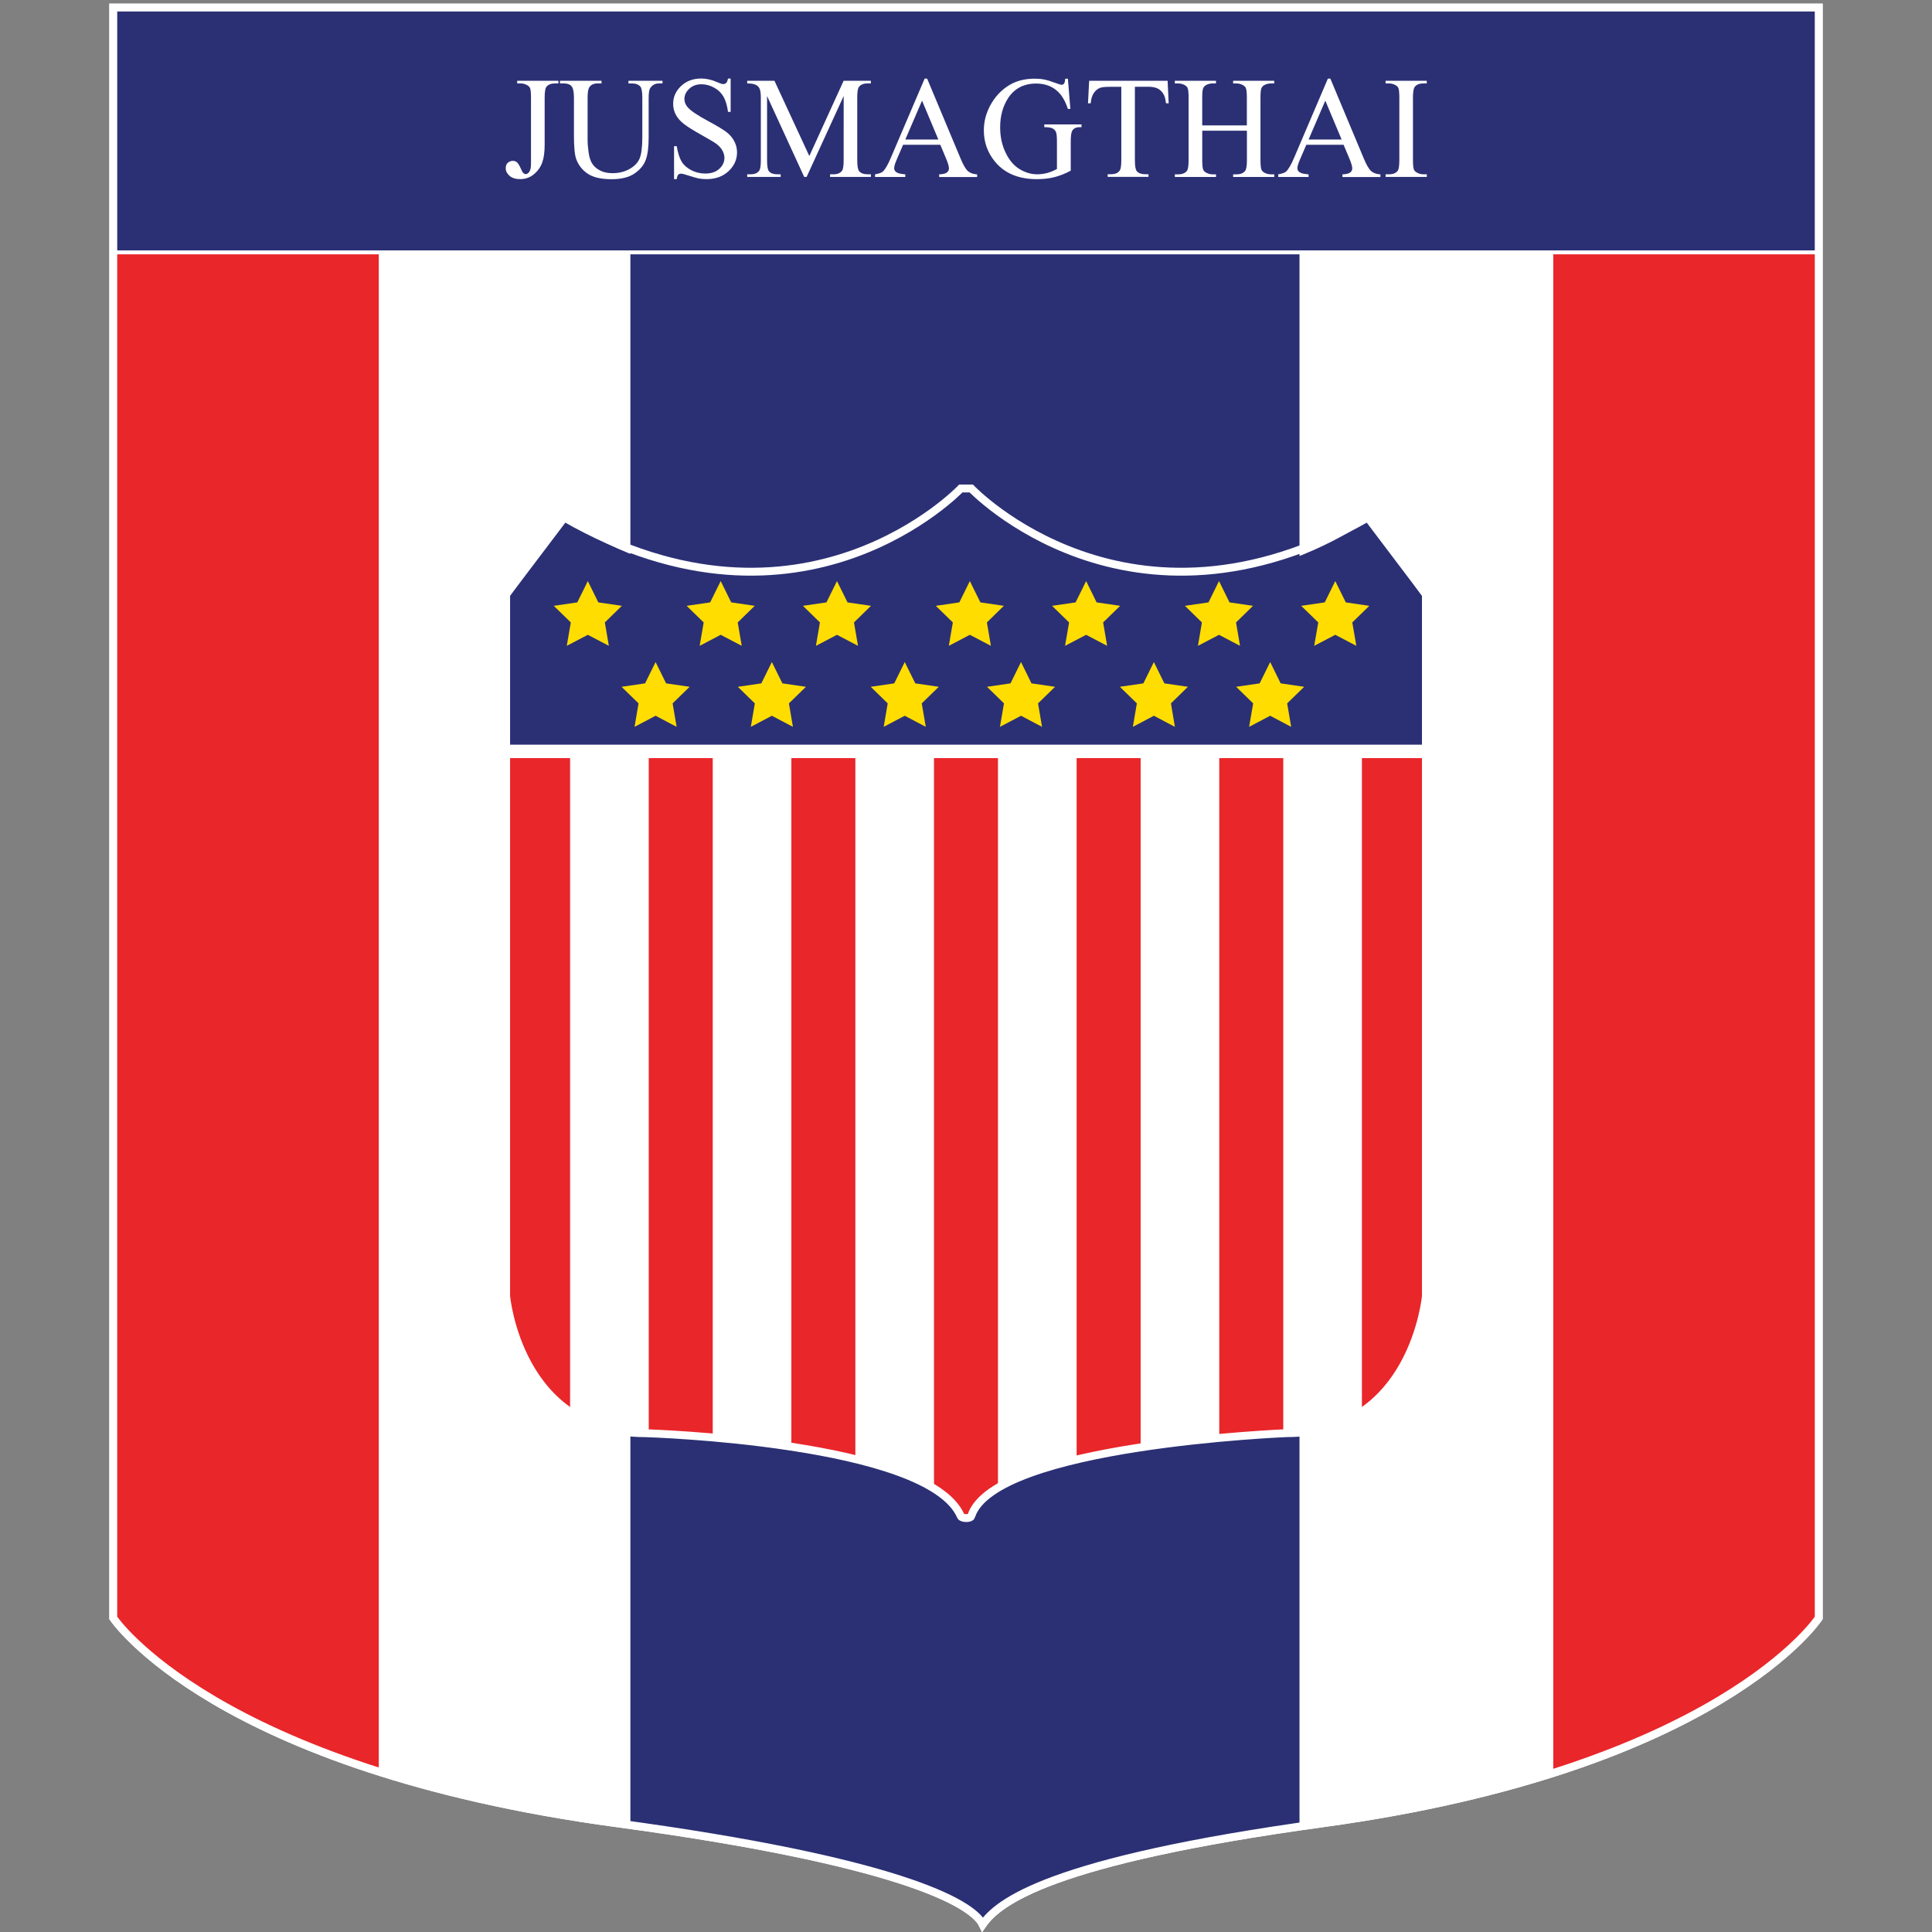 <?xml version="1.0" encoding="UTF-8"?>
<svg id="JM_LOGO" data-name="JM LOGO" xmlns="http://www.w3.org/2000/svg" xmlns:xlink="http://www.w3.org/1999/xlink" viewBox="0 0 512 512">
  <rect x="0" y="0" width="512" height="512" fill="#808080" stroke="none"/>
  <defs>
    <style>
      .cls-1, .cls-2 {
        fill: none;
      }

      .cls-3 {
        clip-path: url(#clippath);
      }

      .cls-4 {
        fill: #e9262a;
      }

      .cls-5 {
        fill: #fff;
      }

      .cls-6 {
        fill: #fd0;
      }

      .cls-7, .cls-8 {
        fill: #2b3074;
      }

      .cls-9 {
        clip-path: url(#clippath-1);
      }

      .cls-8 {
        stroke-width: 1.04px;
      }

      .cls-8, .cls-2 {
        stroke: #fff;
        stroke-miterlimit: 10;
      }

      .cls-2 {
        stroke-width: 2.09px;
      }
    </style>
    <clipPath id="clippath">
      <path class="cls-1" d="M30.02,66.88V428.78s26.63,39.96,133.5,54.4c73.66,9.95,94.04,20.94,96.9,26.82,4.09-5.88,17.61-16.88,90.15-26.82,105.2-14.43,131.41-54.4,131.41-54.4V66.88H30.02Z"/>
    </clipPath>
    <clipPath id="clippath-1">
      <path class="cls-1" d="M257.38,402.06c-.55-16.51,83.62-22.01,83.62-22.01,33.57,0,36.88-36.32,36.88-36.32V157.76l-15.4-20.35c-63.28,36.31-105.09-7.71-105.09-7.71h-2.75s-41.82,44.02-105.1,7.71l-15.41,20.35v185.98s3.3,36.32,36.86,36.32c0,0,84.19,5.5,83.64,22.01h2.75Z"/>
    </clipPath>
  </defs>
  <g>
    <path class="cls-2" d="M30.02,2V428.78s26.63,39.96,133.5,54.4c73.66,9.95,94.04,20.94,96.9,26.82,4.09-5.88,17.61-16.88,90.15-26.82,105.2-14.43,131.41-54.4,131.41-54.4V2H30.02Z"/>
    <g class="cls-3">
      <g>
        <rect class="cls-5" x="29.74" y="2" width="452.53" height="508"/>
        <rect class="cls-4" x="29.74" y="2" width="70.64" height="508"/>
        <rect class="cls-4" x="411.63" y="2" width="70.64" height="508"/>
        <rect class="cls-7" x="167.06" y="2" width="177.32" height="508"/>
      </g>
    </g>
    <g class="cls-9">
      <rect class="cls-5" x="134.12" y="197.34" width="243.75" height="218.17"/>
      <path class="cls-7" d="M134.12,199.11h243.75v-39.79l-15.4-21.49s-55.04,40.67-106.48-8.13c0,0-43.75,47.05-106.46,8.13l-15.41,21.49v39.79Z"/>
      <polyline class="cls-4" points="134.12 320.84 134.12 200.89 151.08 200.89 151.08 517.27 134.12 517.27 134.12 320.84"/>
      <polyline class="cls-4" points="171.92 320.84 171.92 200.89 188.88 200.89 188.88 517.27 171.92 517.27 171.92 320.84"/>
      <polyline class="cls-4" points="209.72 320.84 209.72 200.89 226.68 200.89 226.68 517.27 209.72 517.27 209.72 320.84"/>
      <polyline class="cls-4" points="247.52 320.84 247.52 200.89 264.47 200.89 264.47 517.27 247.52 517.27 247.52 320.84"/>
      <polyline class="cls-4" points="285.32 320.84 285.32 200.89 302.28 200.89 302.28 517.27 285.32 517.27 285.32 320.84"/>
      <polyline class="cls-4" points="323.12 320.84 323.12 200.89 340.08 200.89 340.08 517.27 323.12 517.27 323.12 320.84"/>
      <polyline class="cls-4" points="360.92 320.84 360.92 200.89 377.88 200.89 377.88 517.27 360.92 517.27 360.92 320.84"/>
      <polygon class="cls-6" points="155.78 153.99 158.56 159.64 164.8 160.55 160.29 164.95 161.35 171.15 155.78 168.23 150.2 171.15 151.27 164.95 146.75 160.55 152.99 159.64 155.78 153.99"/>
      <polygon class="cls-6" points="190.99 153.99 193.78 159.64 200.01 160.55 195.5 164.95 196.57 171.15 190.99 168.23 185.42 171.15 186.48 164.95 181.97 160.55 188.2 159.64 190.99 153.99"/>
      <polygon class="cls-6" points="173.74 175.45 176.52 181.1 182.76 182.01 178.25 186.4 179.31 192.62 173.74 189.68 168.16 192.62 169.22 186.4 164.72 182.01 170.95 181.1 173.74 175.45"/>
      <polygon class="cls-6" points="204.55 175.45 207.34 181.1 213.58 182.01 209.07 186.4 210.13 192.62 204.55 189.68 198.98 192.62 200.04 186.4 195.53 182.01 201.76 181.1 204.55 175.45"/>
      <polygon class="cls-6" points="239.77 175.45 242.56 181.1 248.79 182.01 244.27 186.4 245.34 192.62 239.77 189.68 234.19 192.62 235.25 186.4 230.75 182.01 236.98 181.1 239.77 175.45"/>
      <polygon class="cls-6" points="270.58 175.45 273.35 181.1 279.6 182.01 275.09 186.4 276.15 192.62 270.58 189.68 265 192.62 266.06 186.4 261.57 182.01 267.79 181.1 270.58 175.45"/>
      <polygon class="cls-6" points="305.79 175.45 308.57 181.1 314.81 182.01 310.31 186.4 311.36 192.62 305.79 189.68 300.22 192.62 301.28 186.4 296.78 182.01 303.01 181.1 305.79 175.45"/>
      <polygon class="cls-6" points="336.61 175.45 339.39 181.1 345.62 182.01 341.11 186.4 342.17 192.62 336.61 189.68 331.03 192.62 332.1 186.4 327.59 182.01 333.82 181.1 336.61 175.45"/>
      <polygon class="cls-6" points="221.81 153.99 224.6 159.64 230.82 160.55 226.31 164.95 227.38 171.15 221.81 168.23 216.23 171.15 217.29 164.95 212.78 160.55 219.02 159.64 221.81 153.99"/>
      <polygon class="cls-6" points="257.02 153.99 259.81 159.64 266.03 160.55 261.54 164.95 262.6 171.15 257.02 168.23 251.45 171.15 252.51 164.95 248 160.55 254.23 159.64 257.02 153.99"/>
      <polygon class="cls-6" points="287.84 153.99 290.61 159.64 296.85 160.55 292.34 164.95 293.4 171.15 287.84 168.23 282.25 171.15 283.32 164.95 278.81 160.55 285.04 159.64 287.84 153.99"/>
      <polygon class="cls-6" points="323.05 153.99 325.83 159.64 332.06 160.55 327.56 164.95 328.62 171.15 323.05 168.23 317.47 171.15 318.52 164.95 314.02 160.55 320.26 159.64 323.05 153.99"/>
      <polygon class="cls-6" points="353.86 153.99 356.65 159.64 362.88 160.55 358.37 164.95 359.44 171.15 353.86 168.23 348.28 171.15 349.35 164.95 344.83 160.55 351.07 159.64 353.86 153.99"/>
      <rect class="cls-5" x="134.12" y="197.34" width="243.75" height="3.55"/>
    </g>
    <path class="cls-2" d="M257.38,401.81c5.99-18.95,83.63-22.01,83.63-22.01,33.56,0,36.87-36.32,36.87-36.32V157.51l-15.4-20.36c-63.28,36.32-105.09-7.7-105.09-7.7h-2.76s-41.81,44.02-105.09,7.7l-15.41,20.36v185.98s3.3,36.32,36.87,36.32c0,0,75.17,2.19,83.63,22.01,.27,.63,2.55,.66,2.76,0Z"/>
    <rect class="cls-8" x="29.74" y="2" width="452.53" height="64.88"/>
    <g>
      <path class="cls-5" d="M137.06,22.11v-.7h10.92v.7h-.92c-1.04,0-1.79,.3-2.27,.92-.3,.4-.45,1.36-.45,2.89v12.45c0,1.92-.21,3.47-.63,4.66-.42,1.19-1.14,2.23-2.17,3.11-1.03,.88-2.27,1.33-3.72,1.33-1.18,0-2.11-.29-2.78-.87-.67-.59-1.02-1.25-1.02-2,0-.62,.16-1.07,.48-1.39,.41-.39,.89-.58,1.44-.58,.4,0,.76,.13,1.08,.4,.31,.26,.72,.96,1.21,2.1,.29,.68,.66,1.01,1.1,1.01,.34,0,.66-.2,.95-.62,.29-.41,.44-1.14,.44-2.2V25.92c0-1.29-.08-2.14-.24-2.55-.12-.31-.39-.58-.79-.81-.53-.3-1.1-.45-1.71-.45h-.92Z"/>
      <path class="cls-5" d="M166.55,22.11v-.7h9.02v.7h-.96c-1,0-1.77,.42-2.31,1.26-.26,.39-.4,1.29-.4,2.7v10.34c0,2.55-.25,4.54-.76,5.94-.51,1.41-1.51,2.62-2.99,3.63-1.49,1.01-3.51,1.51-6.06,1.51-2.78,0-4.89-.48-6.33-1.45-1.44-.96-2.46-2.26-3.06-3.89-.4-1.12-.6-3.21-.6-6.28v-9.96c0-1.57-.22-2.59-.65-3.08-.43-.49-1.13-.73-2.09-.73h-.96v-.7h11.01v.7h-.97c-1.05,0-1.81,.33-2.25,1-.32,.45-.47,1.39-.47,2.82v11.11c0,.99,.09,2.12,.27,3.4,.18,1.28,.51,2.28,.99,2.99,.47,.72,1.16,1.3,2.05,1.77,.9,.47,2,.7,3.3,.7,1.66,0,3.16-.36,4.47-1.09,1.31-.72,2.21-1.65,2.7-2.79,.48-1.14,.72-3.05,.72-5.76v-10.32c0-1.59-.18-2.59-.52-2.99-.49-.55-1.22-.83-2.18-.83h-.96Z"/>
      <path class="cls-5" d="M193.63,20.83v8.81h-.7c-.23-1.69-.63-3.04-1.21-4.04-.59-1-1.41-1.8-2.49-2.38-1.08-.59-2.19-.89-3.34-.89-1.3,0-2.38,.4-3.23,1.19-.86,.8-1.28,1.7-1.28,2.72,0,.78,.27,1.48,.81,2.12,.77,.94,2.62,2.19,5.54,3.76,2.38,1.28,4,2.26,4.87,2.94,.86,.68,1.54,1.48,2.01,2.41,.48,.92,.71,1.9,.71,2.91,0,1.93-.75,3.59-2.26,4.99-1.49,1.39-3.42,2.1-5.77,2.1-.74,0-1.44-.06-2.09-.17-.39-.06-1.19-.29-2.41-.68-1.22-.4-2-.6-2.32-.6s-.56,.1-.74,.29c-.18,.19-.31,.58-.4,1.16h-.7v-8.74h.7c.32,1.83,.76,3.2,1.31,4.1,.55,.91,1.39,1.66,2.53,2.26,1.14,.6,2.38,.9,3.73,.9,1.57,0,2.8-.41,3.71-1.24,.91-.83,1.37-1.81,1.37-2.93,0-.63-.18-1.26-.52-1.9-.34-.64-.88-1.23-1.61-1.79-.48-.37-1.81-1.17-4-2.39-2.18-1.22-3.73-2.2-4.65-2.92-.92-.72-1.63-1.53-2.09-2.4-.48-.88-.72-1.84-.72-2.9,0-1.83,.7-3.4,2.1-4.72,1.41-1.33,3.19-1.99,5.36-1.99,1.36,0,2.79,.33,4.3,1,.69,.31,1.19,.47,1.49,.47,.32,0,.58-.09,.8-.29,.2-.19,.37-.58,.49-1.17h.7Z"/>
      <path class="cls-5" d="M213.12,46.89l-9.84-21.44v17.02c0,1.57,.17,2.54,.51,2.93,.46,.53,1.19,.79,2.2,.79h.9v.7h-8.87v-.7h.9c1.08,0,1.85-.32,2.29-.98,.28-.4,.42-1.32,.42-2.75V25.83c0-1.13-.13-1.94-.38-2.44-.18-.36-.49-.67-.97-.91-.47-.25-1.22-.37-2.26-.37v-.7h7.22l9.24,19.94,9.09-19.94h7.22v.7h-.89c-1.09,0-1.86,.33-2.3,.97-.28,.4-.42,1.32-.42,2.75v16.64c0,1.57,.18,2.54,.53,2.93,.46,.53,1.19,.79,2.2,.79h.89v.7h-10.82v-.7h.9c1.09,0,1.85-.32,2.29-.98,.27-.4,.41-1.32,.41-2.75V25.45l-9.82,21.44h-.62Z"/>
      <path class="cls-5" d="M249.2,38.36h-9.87l-1.73,4.02c-.43,.99-.64,1.73-.64,2.22,0,.39,.18,.73,.56,1.02,.37,.3,1.16,.49,2.39,.58v.7h-8.02v-.7c1.07-.19,1.76-.43,2.07-.73,.64-.6,1.35-1.82,2.12-3.66l8.96-20.97h.66l8.87,21.19c.71,1.71,1.36,2.81,1.94,3.32,.58,.51,1.4,.79,2.44,.86v.7h-10.06v-.7c1.02-.05,1.7-.22,2.06-.51,.35-.29,.53-.64,.53-1.05,0-.55-.25-1.42-.75-2.61l-1.53-3.66Zm-.53-1.39l-4.32-10.3-4.43,10.3h8.75Z"/>
      <path class="cls-5" d="M283,20.83l.66,8.04h-.66c-.66-2.01-1.52-3.51-2.58-4.53-1.51-1.47-3.46-2.2-5.84-2.2-3.24,0-5.71,1.28-7.41,3.85-1.41,2.17-2.12,4.75-2.12,7.74,0,2.43,.46,4.65,1.41,6.65,.94,2,2.16,3.47,3.69,4.41,1.52,.93,3.09,1.4,4.69,1.4,.94,0,1.86-.12,2.73-.36,.87-.24,1.71-.59,2.53-1.05v-7.36c0-1.28-.09-2.11-.29-2.51-.21-.4-.5-.7-.91-.9-.41-.21-1.12-.31-2.15-.31v-.72h9.86v.72h-.46c-.98,0-1.66,.33-2.01,.97-.25,.46-.38,1.38-.38,2.75v7.8c-1.43,.78-2.86,1.35-4.26,1.71-1.41,.36-2.97,.55-4.68,.55-4.93,0-8.67-1.58-11.21-4.73-1.92-2.37-2.88-5.1-2.88-8.2,0-2.24,.54-4.39,1.61-6.44,1.28-2.44,3.04-4.32,5.27-5.63,1.86-1.09,4.07-1.63,6.61-1.63,.93,0,1.77,.07,2.53,.23,.75,.14,1.83,.48,3.22,.99,.7,.26,1.17,.4,1.41,.4s.44-.11,.6-.33c.17-.21,.28-.65,.31-1.28h.69Z"/>
      <path class="cls-5" d="M309.43,21.41l.28,5.97h-.7c-.15-1.05-.33-1.8-.57-2.26-.39-.72-.91-1.26-1.54-1.61-.65-.34-1.5-.52-2.55-.52h-3.59v19.46c0,1.57,.17,2.54,.51,2.93,.47,.53,1.21,.79,2.2,.79h.89v.7h-10.81v-.7h.9c1.07,0,1.84-.32,2.29-.98,.28-.4,.42-1.32,.42-2.75V23.01h-3.07c-1.19,0-2.04,.09-2.54,.26-.65,.24-1.21,.69-1.67,1.37-.46,.67-.74,1.59-.83,2.74h-.72l.31-5.97h20.8Z"/>
      <path class="cls-5" d="M318.59,33.23h11.84v-7.29c0-1.3-.09-2.16-.25-2.57-.12-.31-.38-.58-.78-.81-.54-.3-1.11-.45-1.71-.45h-.9v-.7h10.89v.7h-.9c-.6,0-1.17,.14-1.71,.43-.4,.2-.67,.51-.81,.92-.15,.41-.22,1.24-.22,2.49v16.44c0,1.29,.09,2.14,.25,2.55,.12,.32,.37,.58,.77,.81,.55,.3,1.12,.45,1.73,.45h.9v.7h-10.89v-.7h.9c1.05,0,1.8-.31,2.28-.92,.31-.4,.47-1.36,.47-2.89v-7.76h-11.84v7.76c0,1.29,.08,2.14,.24,2.55,.12,.32,.39,.58,.79,.81,.54,.3,1.11,.45,1.71,.45h.91v.7h-10.91v-.7h.9c1.05,0,1.82-.31,2.3-.92,.3-.4,.44-1.36,.44-2.89V25.94c0-1.3-.08-2.16-.24-2.57-.12-.31-.39-.58-.77-.81-.56-.3-1.14-.45-1.74-.45h-.9v-.7h10.91v.7h-.91c-.6,0-1.17,.14-1.71,.43-.38,.2-.66,.51-.81,.92-.15,.41-.22,1.24-.22,2.49v7.29Z"/>
      <path class="cls-5" d="M356.06,38.36h-9.87l-1.73,4.02c-.43,.99-.64,1.73-.64,2.22,0,.39,.18,.73,.56,1.02,.36,.3,1.16,.49,2.4,.58v.7h-8.03v-.7c1.07-.19,1.76-.43,2.07-.73,.64-.6,1.35-1.82,2.13-3.66l8.95-20.97h.66l8.87,21.19c.71,1.71,1.37,2.81,1.95,3.32,.58,.51,1.39,.79,2.44,.86v.7h-10.06v-.7c1.02-.05,1.71-.22,2.07-.51,.35-.29,.53-.64,.53-1.05,0-.55-.25-1.42-.75-2.61l-1.54-3.66Zm-.52-1.39l-4.32-10.3-4.43,10.3h8.75Z"/>
      <path class="cls-5" d="M378.12,46.19v.7h-10.92v-.7h.91c1.05,0,1.82-.31,2.29-.92,.3-.4,.44-1.36,.44-2.89V25.92c0-1.29-.08-2.14-.24-2.55-.12-.31-.38-.58-.77-.81-.56-.3-1.13-.45-1.73-.45h-.91v-.7h10.92v.7h-.92c-1.04,0-1.8,.3-2.27,.92-.31,.4-.47,1.36-.47,2.89v16.46c0,1.29,.08,2.14,.25,2.55,.12,.32,.39,.58,.79,.81,.54,.3,1.1,.45,1.71,.45h.92Z"/>
    </g>
  </g>
  <path class="cls-2" d="M30.02,2V428.78s26.63,39.96,133.5,54.4c73.66,9.95,94.04,20.94,96.9,26.82,4.09-5.88,17.61-16.88,90.15-26.82,105.2-14.43,131.41-54.4,131.41-54.4V2H30.02Z"/>
</svg>